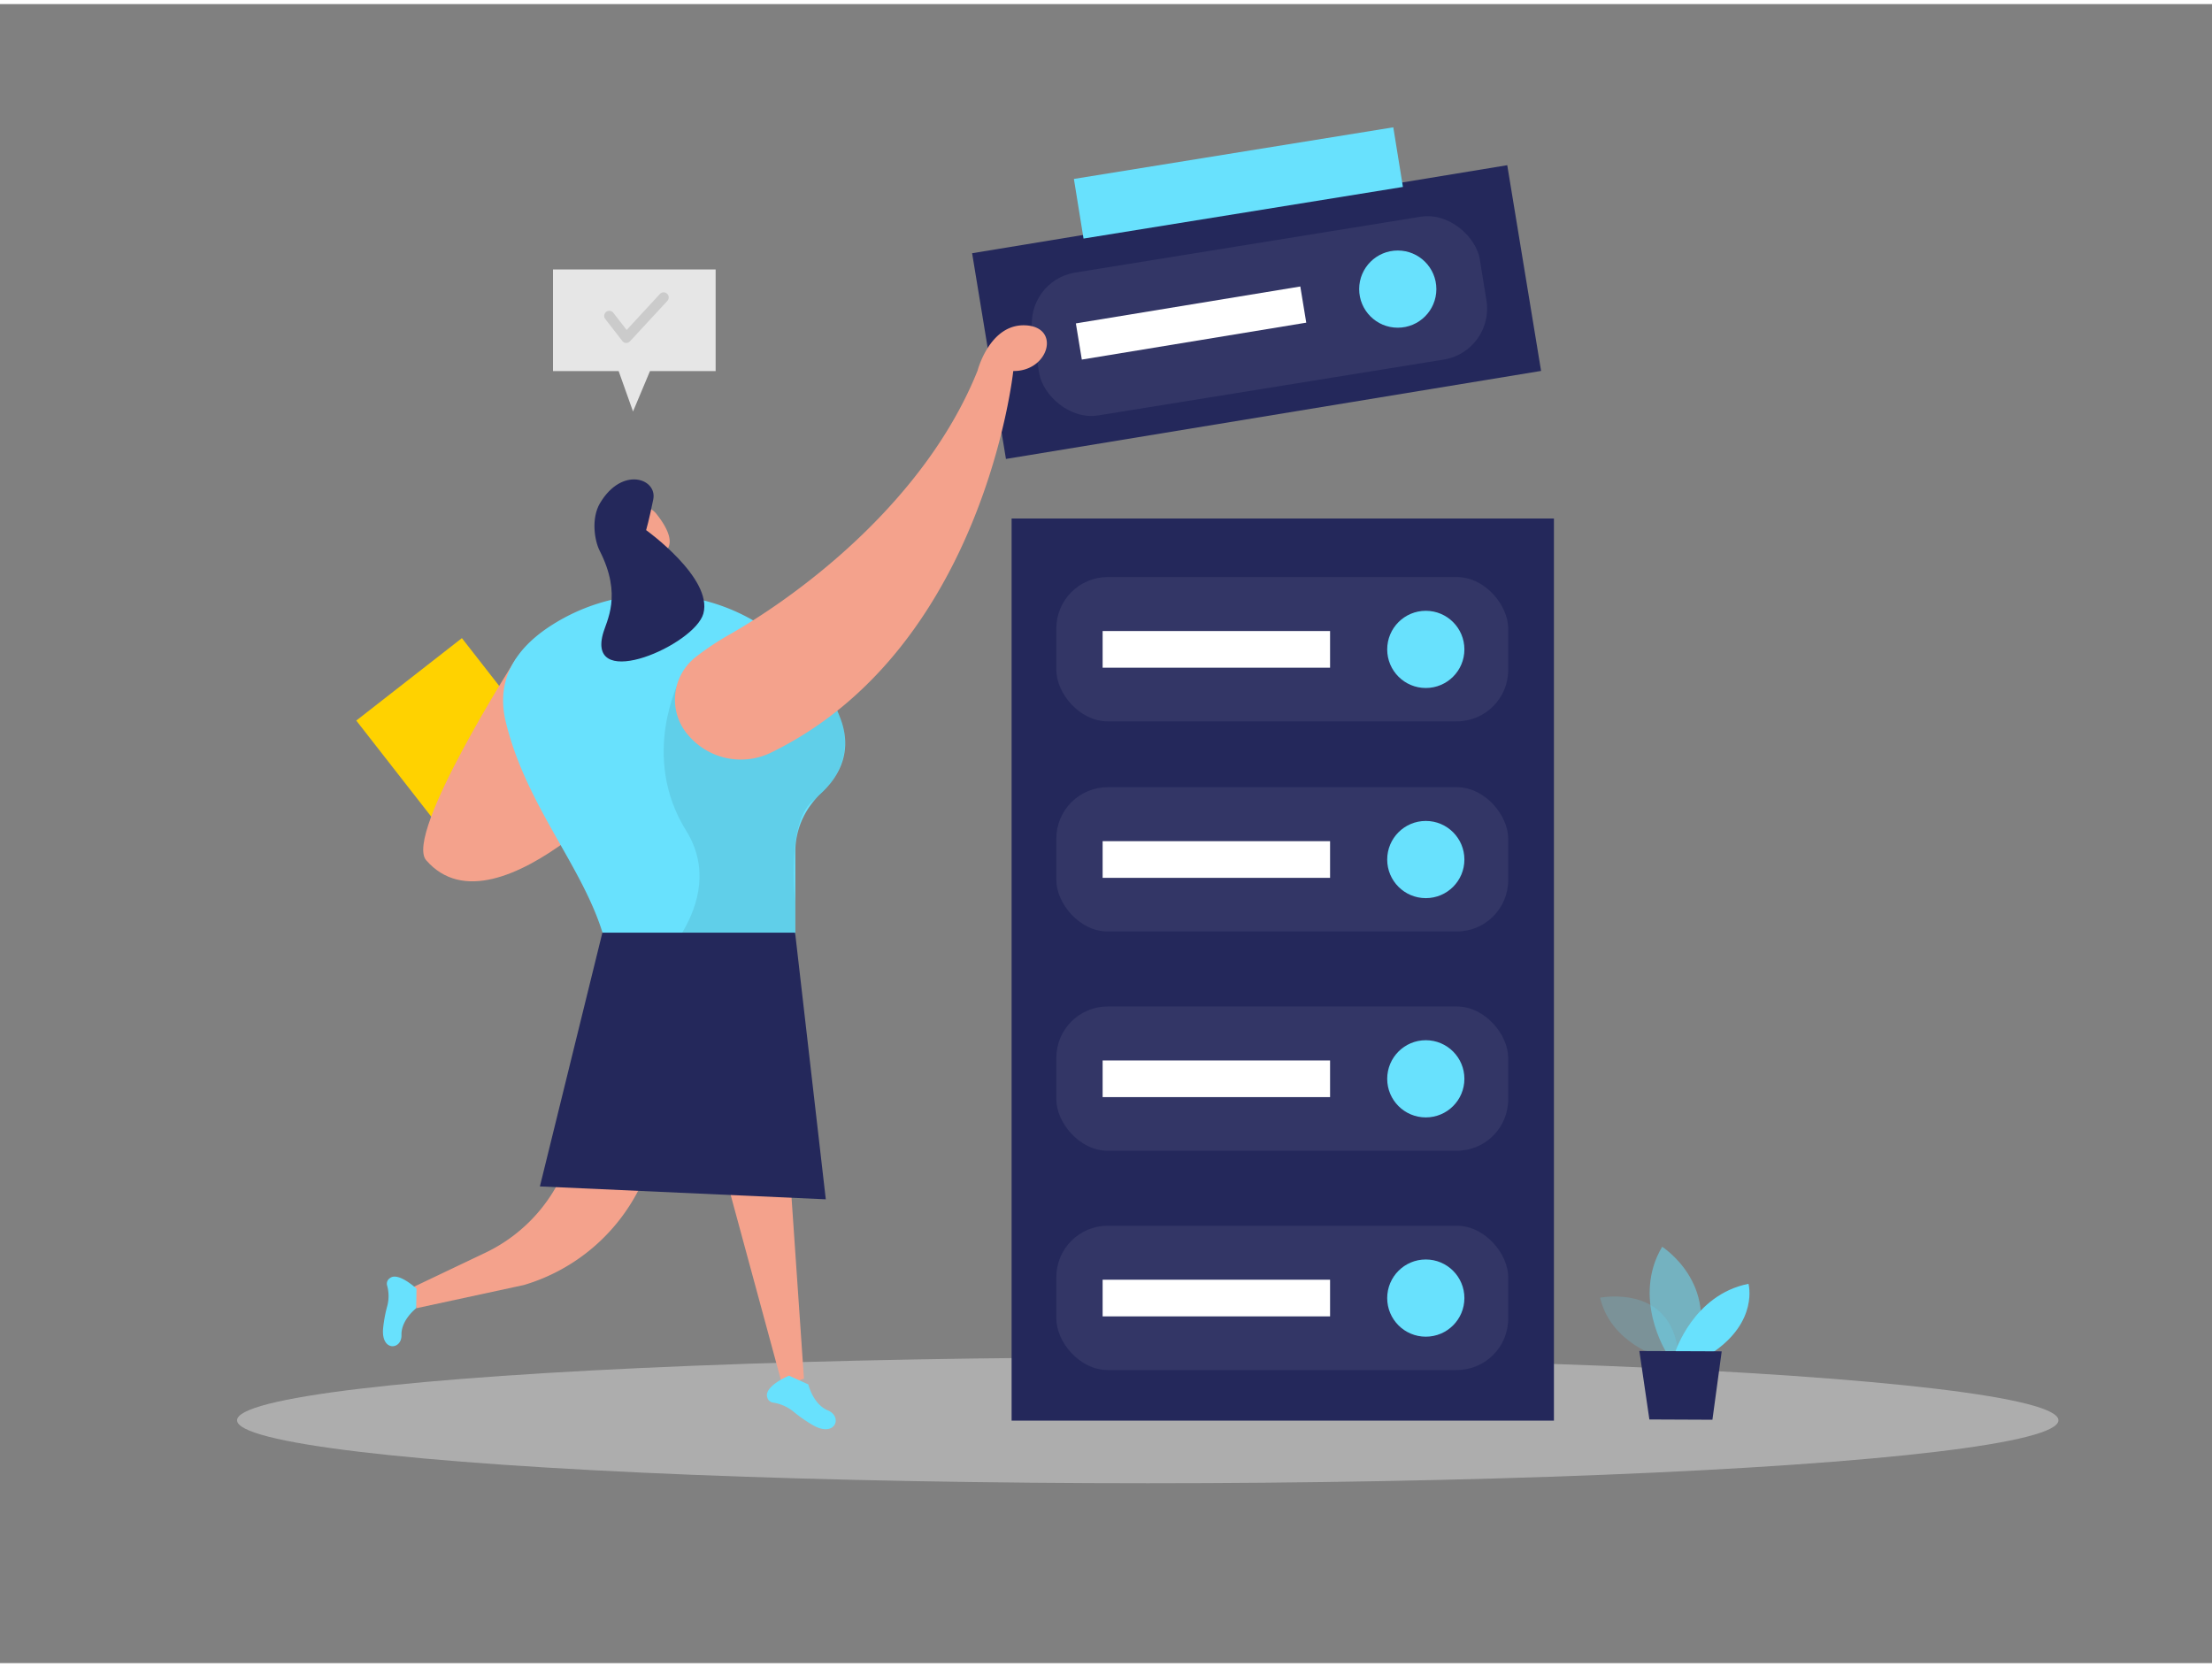 <svg id="Layer_1" data-name="Layer 1" xmlns="http://www.w3.org/2000/svg" viewBox="0 0 400 300" width="406" height="306" class="illustration styles_illustrationTablet__1DWOa"><rect x="0" y="0" width="400" height="300" fill="#808080" stroke="none"/><ellipse cx="207.55" cy="256.09" rx="164.68" ry="11.38" fill="#e6e6e6" opacity="0.45" style="--darkreader-inline-fill: #d8d5d0;" data-darkreader-inline-fill=""></ellipse><path d="M111.88,179.92,103,208.24A29.06,29.06,0,0,1,87.75,225.8l-13,6.19.52,3.84,19.46-4.2a34.26,34.26,0,0,0,21.09-17.88l13.74-28.29Z" fill="#f4a28c" style="--darkreader-inline-fill: #f39880;" data-darkreader-inline-fill=""></path><path d="M300.22,244.67s-8.93-2.44-10.87-10.75c0,0,13.83-2.79,14.23,11.49Z" fill="#68e1fd" opacity="0.19" style="--darkreader-inline-fill: #63e0fd;" data-darkreader-inline-fill=""></path><path d="M301.32,243.79s-6.24-9.86-.75-19.08c0,0,10.52,6.68,5.84,19.1Z" fill="#68e1fd" opacity="0.51" style="--darkreader-inline-fill: #63e0fd;" data-darkreader-inline-fill=""></path><path d="M302.92,243.79s3.3-10.41,13.26-12.38c0,0,1.87,6.76-6.45,12.41Z" fill="#68e1fd" style="--darkreader-inline-fill: #63e0fd;" data-darkreader-inline-fill=""></path><polygon points="296.45 243.56 298.26 255.94 309.66 255.99 311.34 243.62 296.45 243.56" fill="#24285b" style="--darkreader-inline-fill: #a4b9db;" data-darkreader-inline-fill=""></polygon><rect x="182.93" y="93.02" width="98.07" height="163.13" fill="#24285b" style="--darkreader-inline-fill: #a4b9db;" data-darkreader-inline-fill=""></rect><rect x="178.2" y="36.86" width="98.07" height="37.7" transform="translate(-6.03 37.6) rotate(-9.34)" fill="#24285b" style="--darkreader-inline-fill: #a4b9db;" data-darkreader-inline-fill=""></rect><rect x="194.12" y="26.29" width="58.34" height="10.89" transform="matrix(0.99, -0.16, 0.16, 0.99, -2.19, 36.65)" fill="#68e1fd" style="--darkreader-inline-fill: #63e0fd;" data-darkreader-inline-fill=""></rect><rect x="191.02" y="141.61" width="81.71" height="26.09" rx="9.29" fill="#fff" opacity="0.07" style="--darkreader-inline-fill: #e8e6e3;" data-darkreader-inline-fill=""></rect><circle cx="257.83" cy="154.69" r="6.98" fill="#68e1fd" style="--darkreader-inline-fill: #63e0fd;" data-darkreader-inline-fill=""></circle><rect x="199.39" y="151.37" width="41.13" height="6.63" fill="#fff" style="--darkreader-inline-fill: #e8e6e3;" data-darkreader-inline-fill=""></rect><rect x="191.02" y="103.61" width="81.71" height="26.09" rx="9.29" fill="#fff" opacity="0.07" style="--darkreader-inline-fill: #e8e6e3;" data-darkreader-inline-fill=""></rect><circle cx="257.83" cy="116.69" r="6.98" fill="#68e1fd" style="--darkreader-inline-fill: #63e0fd;" data-darkreader-inline-fill=""></circle><rect x="199.39" y="113.37" width="41.13" height="6.63" fill="#fff" style="--darkreader-inline-fill: #e8e6e3;" data-darkreader-inline-fill=""></rect><rect x="186.28" y="42.68" width="81.71" height="26.09" rx="9.29" transform="matrix(0.99, -0.16, 0.16, 0.99, -6.03, 37.59)" fill="#fff" opacity="0.07" style="--darkreader-inline-fill: #e8e6e3;" data-darkreader-inline-fill=""></rect><circle cx="252.76" cy="51.54" r="6.98" fill="#68e1fd" style="--darkreader-inline-fill: #63e0fd;" data-darkreader-inline-fill=""></circle><rect x="194.82" y="54.37" width="41.13" height="6.63" transform="translate(-6.51 35.71) rotate(-9.34)" fill="#fff" style="--darkreader-inline-fill: #e8e6e3;" data-darkreader-inline-fill=""></rect><rect x="191.02" y="181.26" width="81.71" height="26.09" rx="9.29" fill="#fff" opacity="0.07" style="--darkreader-inline-fill: #e8e6e3;" data-darkreader-inline-fill=""></rect><circle cx="257.83" cy="194.34" r="6.98" fill="#68e1fd" style="--darkreader-inline-fill: #63e0fd;" data-darkreader-inline-fill=""></circle><rect x="199.39" y="191.02" width="41.13" height="6.63" fill="#fff" style="--darkreader-inline-fill: #e8e6e3;" data-darkreader-inline-fill=""></rect><rect x="191.02" y="220.91" width="81.71" height="26.09" rx="9.29" fill="#fff" opacity="0.07" style="--darkreader-inline-fill: #e8e6e3;" data-darkreader-inline-fill=""></rect><circle cx="257.83" cy="233.99" r="6.98" fill="#68e1fd" style="--darkreader-inline-fill: #63e0fd;" data-darkreader-inline-fill=""></circle><rect x="199.39" y="230.67" width="41.13" height="6.63" fill="#fff" style="--darkreader-inline-fill: #e8e6e3;" data-darkreader-inline-fill=""></rect><polygon points="141.22 187.91 145.38 248.56 141.51 249.9 126.11 193.16 141.22 187.91" fill="#f4a28c" style="--darkreader-inline-fill: #f39880;" data-darkreader-inline-fill=""></polygon><path d="M146.17,249.6s.84,3.59,3.55,4.71,1.34,5-2.74,2.65a26.25,26.25,0,0,1-3.6-2.52,7.71,7.71,0,0,0-3.65-1.56,1.24,1.24,0,0,1-1-1c-.55-2,3.95-3.86,3.95-3.86Z" fill="#68e1fd" style="--darkreader-inline-fill: #63e0fd;" data-darkreader-inline-fill=""></path><path d="M75.26,235.83s-2.74,2.1-2.66,4.84-3.78,3.07-3.31-1.32a24.35,24.35,0,0,1,.76-4,7.08,7.08,0,0,0-.07-3.71,1.2,1.2,0,0,1,.52-1.25c1.49-1.22,4.82,1.9,4.82,1.9Z" fill="#68e1fd" style="--darkreader-inline-fill: #63e0fd;" data-darkreader-inline-fill=""></path><polygon points="118.01 100 119.45 105.83 114.72 108.33 113.89 98.35 118.01 100" fill="#f4a28c" style="--darkreader-inline-fill: #f39880;" data-darkreader-inline-fill=""></polygon><path d="M112.78,92.73a3.56,3.56,0,0,1,5.94-.52c1.75,2.2,3.8,5.64,1,7.2-4.21,2.39-7.48-3-7.48-3A6.54,6.54,0,0,1,112.78,92.73Z" fill="#f4a28c" style="--darkreader-inline-fill: #f39880;" data-darkreader-inline-fill=""></path><rect x="67.37" y="123.51" width="34.3" height="24.23" transform="translate(29.61 285.7) rotate(-127.97)" fill="#ffd200" style="--darkreader-inline-fill: #ffd71a;" data-darkreader-inline-fill=""></rect><path d="M93.36,118.29S73,150.13,77.07,154.82c12.94,14.88,41.67-18.64,41.67-18.64Z" fill="#f4a28c" style="--darkreader-inline-fill: #f39880;" data-darkreader-inline-fill=""></path><path d="M139.42,113.54A35.15,35.15,0,0,0,99,112.81c-5.33,3.63-9.44,9-7.56,16.9,4.41,18.4,18.51,30.53,19,46.72l33.38-2.24V153.35a14.27,14.27,0,0,1,4.55-10.51c2.91-2.68,5.8-7.05,3.82-13.06C150.39,124.45,145.84,118.25,139.42,113.54Z" fill="#68e1fd" style="--darkreader-inline-fill: #63e0fd;" data-darkreader-inline-fill=""></path><path d="M115.43,96.45s-1-.94-1.52.24,1.2,1.91,1.79,1.34S115.43,96.45,115.43,96.45Z" fill="#f4a28c" style="--darkreader-inline-fill: #f39880;" data-darkreader-inline-fill=""></path><path d="M122.9,122.21s-7.21,13.79,1.16,27.23-7.5,26.58-7.5,26.58l27.22-1.83V162.31s-1.68-15,3.51-18.41c0,0,8.88-6.4,4.1-16.09s-28.49-5.6-28.49-5.6" opacity="0.08"></path><path d="M109,114c.64-2.49,3.61-7-.58-15.19-.88-1.73-1.58-5.78.09-8.58,4-6.71,10.38-4.42,9.62-.66s-1.29,5.55-1.29,5.55,12.12,8.69,10.35,15.1C125.62,115.87,106.3,124.34,109,114Z" fill="#24285b" style="--darkreader-inline-fill: #a4b9db;" data-darkreader-inline-fill=""></path><polygon points="108.93 167.91 143.78 167.91 149.33 216.13 97.63 213.8 108.93 167.91" fill="#24285b" style="--darkreader-inline-fill: #a4b9db;" data-darkreader-inline-fill=""></polygon><path d="M124.28,132a9.79,9.79,0,0,1,1.44-13.86,50.17,50.17,0,0,1,6.38-4.24c13.29-7.61,35.38-24.43,44.68-47.63,0,0,2.18-8.48,8.65-8.18s4.24,8.34-2.2,8.26c0,0-5.27,50.34-43.94,69.07a12.46,12.46,0,0,1-15-3.42Z" fill="#f4a28c" style="--darkreader-inline-fill: #f39880;" data-darkreader-inline-fill=""></path><polygon points="100 47.99 100 66.36 111.87 66.36 114.47 73.67 117.54 66.36 129.41 66.36 129.41 47.99 100 47.99" fill="#e6e6e6" style="--darkreader-inline-fill: #d8d5d0;" data-darkreader-inline-fill=""></polygon><path d="M113.22,61.28h0a.91.91,0,0,1-.68-.36l-3.11-4a.92.92,0,0,1,1.45-1.13l2.44,3.14,6-6.5a.92.92,0,1,1,1.35,1.25L113.9,61A.93.93,0,0,1,113.22,61.28Z" opacity="0.12"></path></svg>